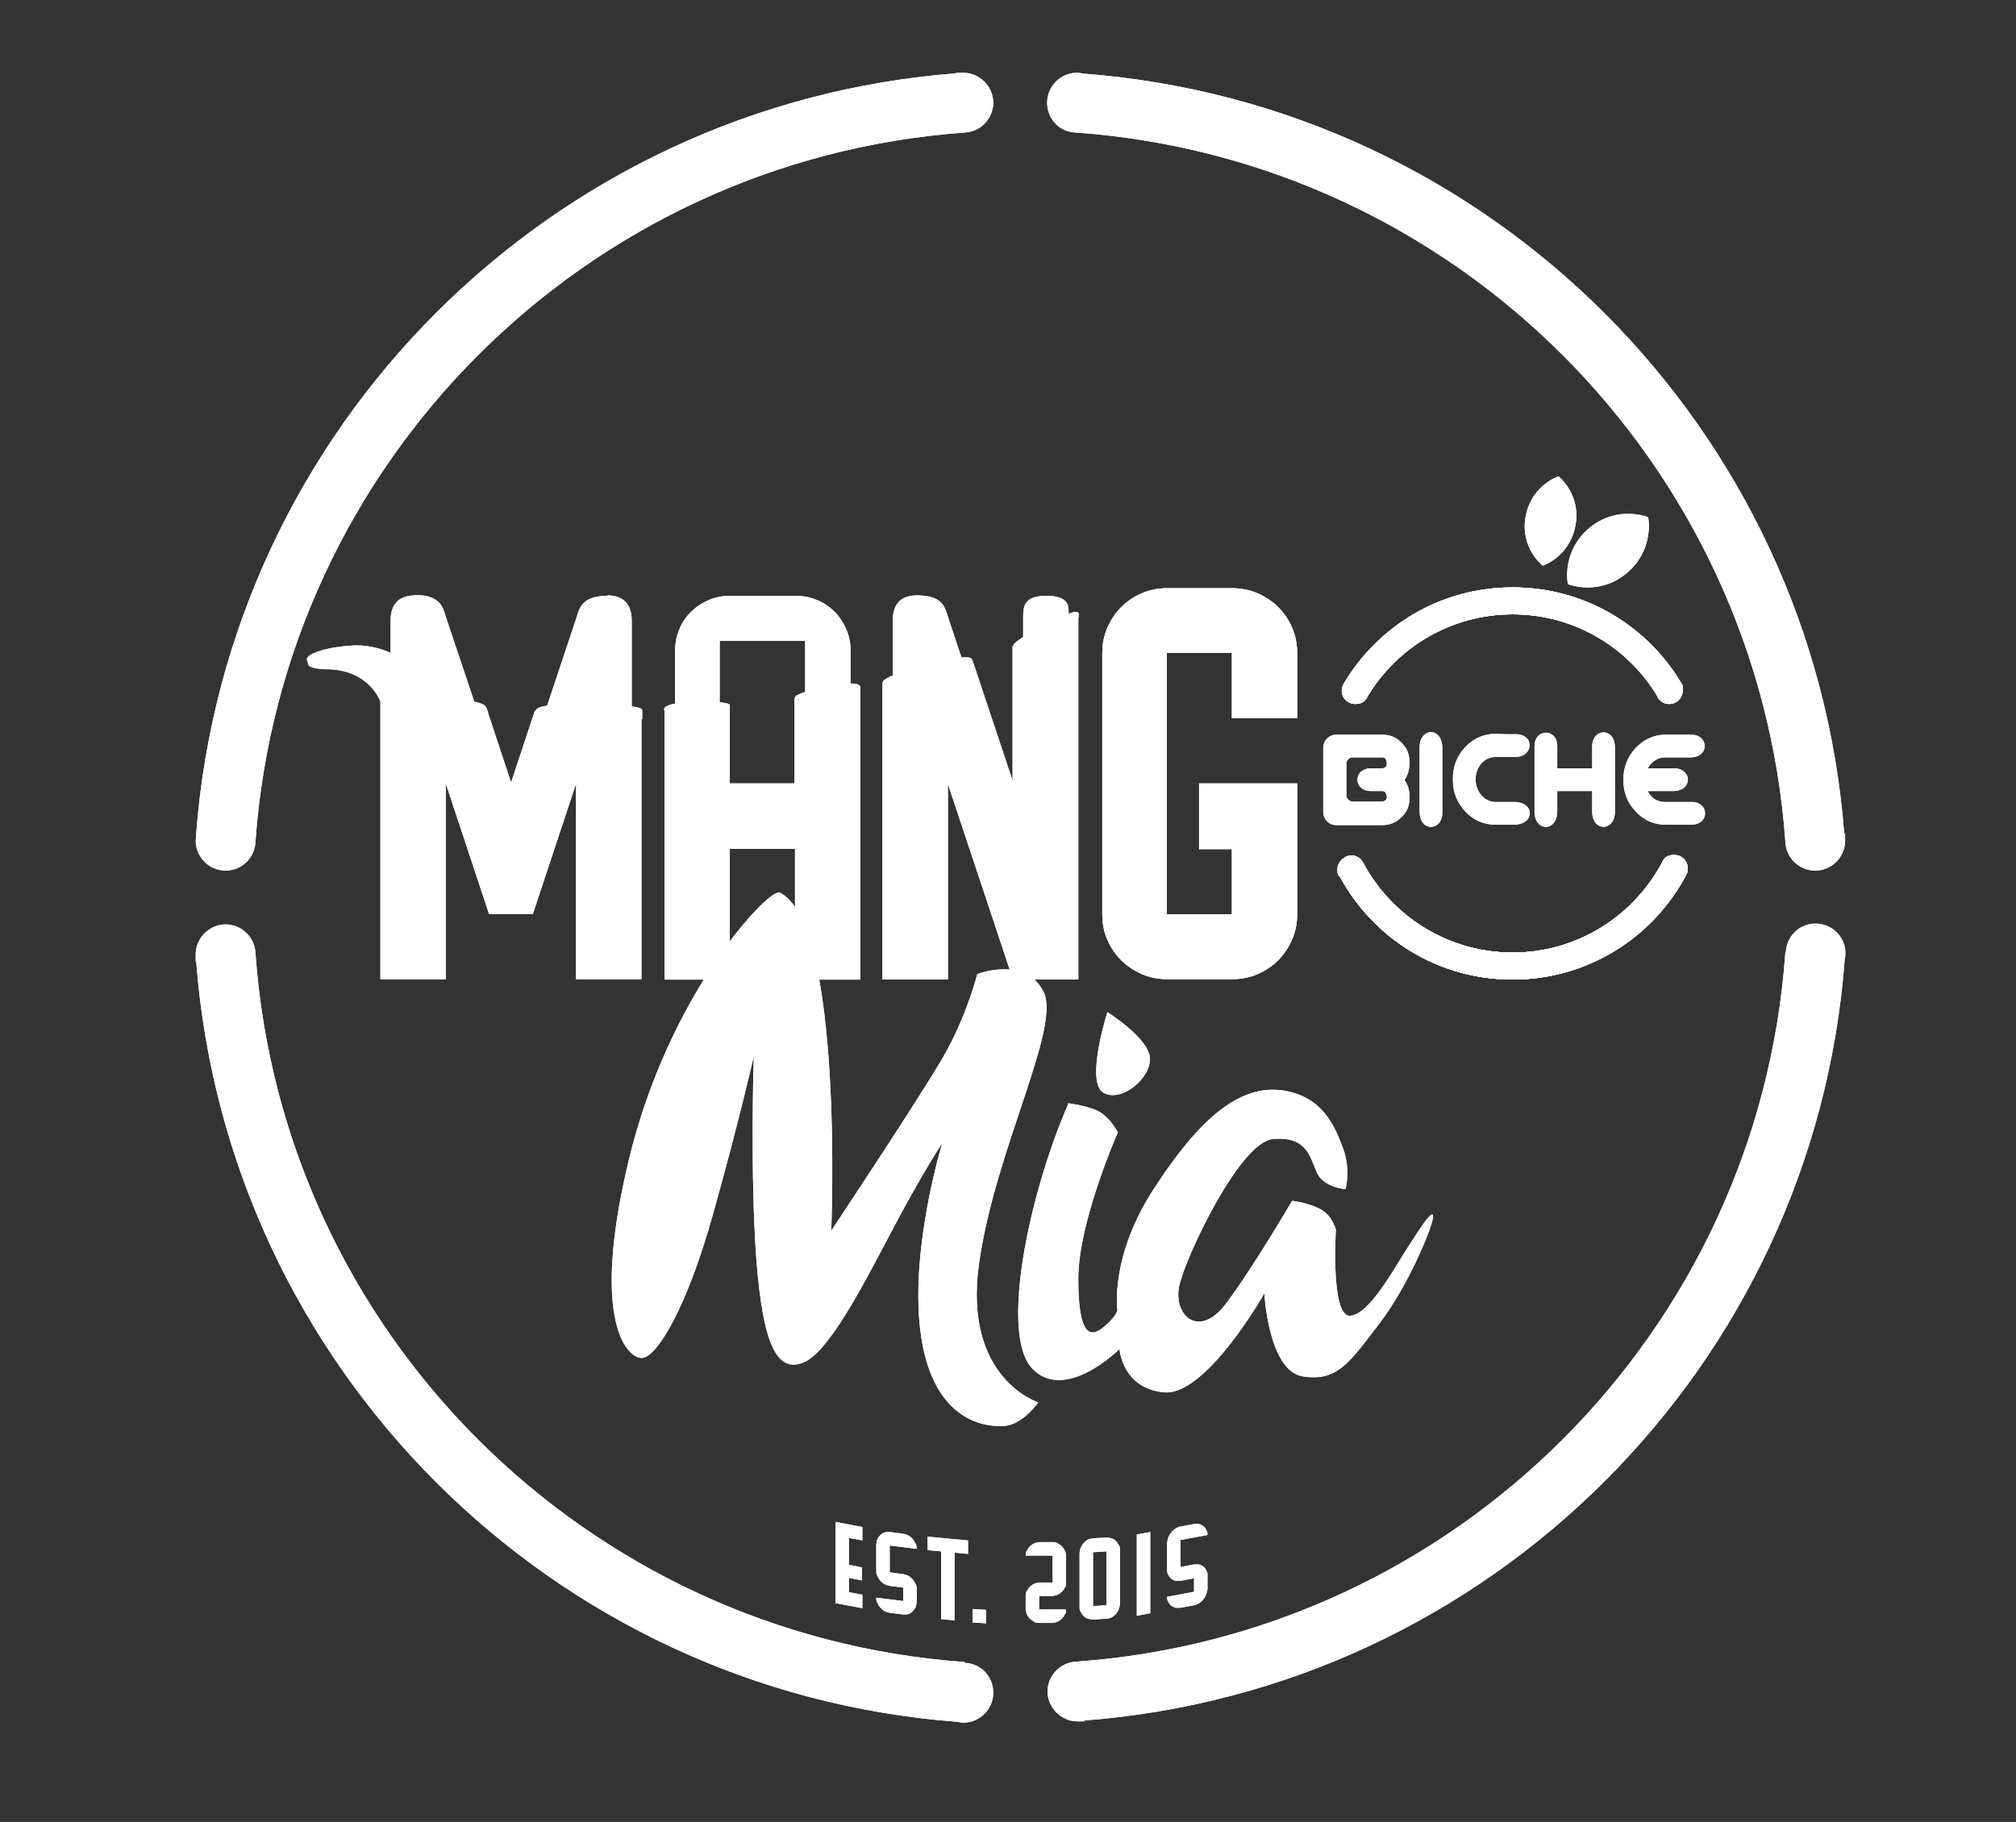<?xml version="1.0" encoding="UTF-8"?>
<svg id="Capa_1" xmlns="http://www.w3.org/2000/svg" xmlns:xlink="http://www.w3.org/1999/xlink" version="1.1" viewBox="0 0 479 433">
  <rect x="0" y="0" width="479" height="433" fill="#333333" stroke="none"/>
  <!-- Generator: Adobe Illustrator 29.1.0, SVG Export Plug-In . SVG Version: 2.1.0 Build 142)  -->
  <defs>
    <style>
      .st0 {
        clip-rule: evenodd;
      }

      .st0, .st1, .st2 {
        fill: #fff;
      }

      .st1 {
        fill-rule: evenodd;
      }

      .st3 {
        clip-path: url(#clippath-17);
      }

      .st4 {
        clip-path: url(#clippath-19);
      }

      .st5 {
        clip-path: url(#clippath-16);
      }

      .st6 {
        clip-path: url(#clippath-18);
      }

      .st7 {
        clip-path: url(#clippath-10);
      }

      .st8 {
        clip-path: url(#clippath-15);
      }

      .st9 {
        clip-path: url(#clippath-13);
      }

      .st10 {
        clip-path: url(#clippath-14);
      }

      .st11 {
        clip-path: url(#clippath-12);
      }

      .st12 {
        clip-path: url(#clippath-20);
      }

      .st13 {
        clip-path: url(#clippath-21);
      }

      .st14 {
        clip-path: url(#clippath-22);
      }

      .st15 {
        clip-path: url(#clippath-23);
      }

      .st16 {
        clip-path: url(#clippath-1);
      }

      .st17 {
        clip-path: url(#clippath-3);
      }

      .st18 {
        clip-path: url(#clippath-4);
      }

      .st19 {
        clip-path: url(#clippath-2);
      }

      .st20 {
        clip-path: url(#clippath-7);
      }

      .st21 {
        clip-path: url(#clippath-6);
      }

      .st22 {
        clip-path: url(#clippath-9);
      }

      .st23 {
        clip-path: url(#clippath-8);
      }

      .st24 {
        clip-path: url(#clippath-5);
      }

      .st25 {
        clip-path: url(#clippath);
      }
    </style>
    <clipPath id="clippath">
      <path class="st0" d="M366.5,134.4c-3.2-2.8-4.9-7.2-4-11.7.8-4.5,3.9-8,7.8-9.5,3.2,2.8,4.9,7.2,4,11.7-.8,4.5-3.9,8-7.8,9.5"/>
    </clipPath>
    <clipPath id="clippath-1">
      <path class="st0" d="M90.6,167s-.3-2.3-3-4.9c-2.1-2.1-5.2-4-9.6-4.1-10.1-.3-3.6-4.2,6.1-4.6,9.7-.3,15.6,6.7,15.6,6.7l1.9,7.7-11-.9Z"/>
    </clipPath>
    <clipPath id="clippath-2">
      <path class="st0" d="M90.4,165.4s-.9-1.7,11.8-.2c12.2,1.4,13,2.1,13.4,3.1l.4,1.1-9.5,2.5-14-2.7-2-3.8ZM127.2,169c.4-.6,0-1.8,12.6-1.6,12.5.2,12.8.9,12.8,1.5v2l-12.3,1.3-12.8-1.6-.3-1.6ZM157.8,168.6s-.6-1.6,7.4-1.8c7.9-.2,8.2.7,8.2.7v2.9l-8,1.9-6.6-.8-1-2.8ZM188.9,165.7s-.3-.9,7-2.4c7.3-1.5,8.5-.7,8.5,0s-1.1,3.4-1.1,3.4c0,0-10.6.6-10.9.6s-2.6.7-2.6.7l-.9-2.4ZM209.7,162.2s-.4-1.4,9.8-4.1c10.2-2.7,11.3-1.9,11.5-1.3.2.6-.6,3.9-.6,3.9l-11.6,3.4s-6.9-.5-7.2-.5c-.3,0-1.9-1.4-1.9-1.4ZM240.8,153.5s-.9-.6,6.3-4.4c7.2-3.8,9.2-4.3,9.2-3.1s-1,3.5-1,3.5c0,0-8.8,6.7-9.1,6.7-.3,0-4.8-.2-4.8-.2l-.6-2.5Z"/>
    </clipPath>
    <clipPath id="clippath-3">
      <path class="st0" d="M212.1,161.5c1.7,0,4.4-.1,8.8-1.3,4-1.1,6.4-2.1,7.9-2.9-1.2-3.5-2.3-7-3.5-10.5-.8-2.5-1.3-5.3-7.4-5.3s-5.8,5-5.8,7.2v12.8M160.2,168.2c1.3.2,3.2.3,5.9,0,2.2-.2,3.8-.5,4.9-.7v-15.2h20.3v12.9c1.2,0,2.9,0,5.5-.5,2.5-.4,4.2-.9,5.3-1.3v-8.7c0-1.8-.3-3.5-1-5.1-.7-1.6-1.6-3-2.8-4.2-1.2-1.2-2.6-2.2-4.2-2.8-1.6-.7-3.3-1-5.1-1h-15.5c-1.8,0-3.5.3-5.1,1-1.6.7-3,1.6-4.2,2.8-1.2,1.2-2.2,2.6-2.8,4.2-.7,1.6-1,3.3-1,5.1v13.5ZM243.1,152.6c1.2-.2,2.9-.8,5.5-2,2.5-1.2,4.2-2.3,5.3-3.2v-2.1c0-1.5-.2-3.7-5.3-3.7s-5.5,2.3-5.5,5v6ZM144.3,141.5c5.1,0,5.8,3.7,5.8,6v21.4c-1.8.4-4.8.8-10.1.8-5.5,0-8.6-.4-10.4-.8l6-18h0l1.4-4.2c.6-1.9,1.1-5.1,7.3-5.1ZM399.8,162.9c-8.1-14-23.1-23.3-40.4-23.3s-32.1,9.3-40.2,23h0c-.2.5-.4,1-.4,1.5,0,1.8,1.4,3.2,3.2,3.2s2.5-.8,3-1.9c7-11.6,19.8-19.4,34.4-19.4s27.4,7.8,34.4,19.5c0,.2.2.4.3.6h0c0,0,0,0,0,0,.6.8,1.5,1.2,2.5,1.2,1.8,0,3.2-1.4,3.2-3.2s0-.8-.2-1.2h0ZM98.6,141.5c-5.1,0-5.8,3.7-5.8,6v18.2c1.7.6,4.7,1.3,9.8,1.9,5.5.6,8.7.6,10.5.4-2.4-7.2-4.8-14.3-7.2-21.5-.6-1.9-1.1-5.1-7.3-5.1Z"/>
    </clipPath>
    <clipPath id="clippath-4">
      <path class="st0" d="M399.8,162.9c-8.1-14-23.1-23.3-40.4-23.3s-32.1,9.3-40.2,23h0c-.2.5-.4,1-.4,1.5,0,1.8,1.4,3.2,3.2,3.2s2.5-.8,3-1.9c7-11.6,19.8-19.4,34.4-19.4s27.4,7.8,34.4,19.5c0,.2.2.4.3.6h0c0,0,0,0,0,0,.6.8,1.5,1.2,2.5,1.2,1.8,0,3.2-1.4,3.2-3.2s0-.8-.2-1.2h0Z"/>
    </clipPath>
    <clipPath id="clippath-5">
      <path class="st0" d="M397.9,162c-8.1-13.6-22.6-22-38.5-22s-30.1,8.2-38.3,21.5l-.3.5c-.1.2-.2.4-.2.6,0,.7.6,1.3,1.3,1.3s1-.4,1.3-.9c6.8-13.2,21.5-20.4,36.1-20.4s29.1,7.3,36.1,20.5c0,.1.1.3.2.4.3.3.6.5,1,.5.7,0,1.3-.6,1.3-1.3s0-.3,0-.5v-.2Z"/>
    </clipPath>
    <clipPath id="clippath-6">
      <path class="st0" d="M227,158.2c-1.3-4.2-3.3-10.2-4-12.2,0-.3-.2-.6-.3-.9-.1-.3-.2-.7-.4-1-.2-.5-.5-.9-1-1.2-.9-.5-2.4-.6-3.5-.6-3.3,0-3.5,2.2-3.5,4.9v3.4c0-2.7.2-4.9,3.5-4.9s2.5,0,3.5.6c.5.3.8.6,1,1.2.2.3.3.7.4,1,0,.3.2.6.3.9.5,1.6,1.8,5.6,3,9.3.3-.1.7-.3,1-.4M199.7,156.4v-3.3c0-1.4-.3-2.8-.8-4.2-.6-1.3-1.3-2.5-2.3-3.5-1-1-2.2-1.8-3.4-2.3-1.3-.6-2.7-.8-4.2-.8h-15.5c-1.5,0-2.8.3-4.2.8-1.3.6-2.5,1.3-3.4,2.3-1,1-1.8,2.2-2.3,3.5-.6,1.3-.8,2.7-.8,4.2v3.4c0-1.4.3-2.8.8-4.2.6-1.3,1.3-2.5,2.3-3.5,1-1,2.2-1.8,3.4-2.3,1.3-.6,2.7-.8,4.2-.8h15.5c1.5,0,2.8.3,4.2.8,1.3.6,2.5,1.3,3.4,2.3,1,1,1.8,2.2,2.3,3.5.6,1.3.8,2.7.8,4.1ZM251.6,146.9v-3.3c0-.1,0-.7-.1-.8-.4-.5-2.3-.5-2.9-.5s-2.5,0-2.9.7c-.2.5-.2,1.5-.2,2v3.2c0-.5,0-1.5.2-1.9.3-.6,2.3-.7,2.9-.7s2.4,0,2.9.5c0,.1.1.5.1.7ZM132.4,169.2l5.5-16,1.4-4.2c.3-.8.5-1.8,1-2.4.9-.9,2.8-1.1,4-1.1,2.6,0,3.5,1.1,3.5,3.6v-3.4c0-2.5-.9-3.6-3.5-3.6s-3.1.1-4,1.1c-.6.6-.8,1.6-1,2.4l-1.4,4.2-6.6,19.2c.3,0,.7,0,1.1.1ZM110,168.1c.5,0,.9,0,1.3,0-.5-1.4-1.6-4-1.5-4-2.1-6.2-4.1-12.3-6.2-18.5-.3-.8-.5-1.8-1-2.4-.9-.9-2.8-1.1-4-1.1-2.6,0-3.5,1.1-3.5,3.6v2.8c.1-2.1,1.1-3.1,3.5-3.1s3.1.1,4,1.1c.6.6.8,1.6,1,2.4,2.1,6.2,4.1,12.3,6.2,18.5,0,0,0,.2.2.6Z"/>
    </clipPath>
    <clipPath id="clippath-7">
      <path class="st2" d="M284.9,201.8h7.8v15.5h-15.5v-62.1h15.5v15.5h15.5v-15.5c0-2.1-.4-4.2-1.2-6-.8-1.9-1.9-3.5-3.3-4.9-1.4-1.4-3.1-2.5-4.9-3.3-1.9-.8-3.9-1.2-6-1.2h-15.5c-2.1,0-4.2.4-6,1.2-1.9.8-3.5,1.9-4.9,3.3-1.4,1.4-2.5,3.1-3.3,4.9-.8,1.9-1.2,3.9-1.2,6v62.1c0,2.1.4,4.2,1.2,6,.8,1.9,1.9,3.5,3.3,4.9,1.4,1.4,3.1,2.5,4.9,3.3,1.9.8,3.9,1.2,6,1.2h15.5c2.1,0,4.2-.4,6-1.2,1.9-.8,3.5-1.9,4.9-3.3,1.4-1.4,2.5-3.1,3.3-4.9.8-1.9,1.2-3.9,1.2-6v-31.1h-23.3v15.5ZM240.8,186.2l-9.8-29.4s-1,2.1-10.1,4.6-11.2.8-11.2.8v70.6h15.5v-46.6l15.5,46.6h15.5v-86.8s-.9,2.4-7.7,5.7c-6.8,3.3-7.9,1.8-7.9,1.8v32.7ZM188.9,186.2h-15.5v-18.7s-.4,1.3-7.2,1.9c-6.8.6-8.3-.8-8.3-.8v64.2h15.5v-31.1h15.5v31.1h15.5v-69.6s-.9,1.5-7.7,2.7c-6.8,1.2-7.9-.2-7.9-.2v20.5ZM359.4,232.8c17.9,0,33.5-10.1,41.3-25h0c.2-.4.3-.9.3-1.4,0-1.8-1.4-3.2-3.2-3.2s-2.5.8-3,2c-6.8,12.6-20.1,21.2-35.4,21.2s-28.7-8.6-35.5-21.3h0c-.5-1.1-1.6-1.8-2.9-1.8s-3.2,1.4-3.2,3.2.2,1.4.6,1.9c7.9,14.6,23.3,24.4,41,24.4ZM121.5,186.2l-5.9-17.8s-.7,1.8-13,.3c-11.9-1.4-12.2-3.2-12.2-3.3v67.3h15.5v-46.6l10.3,31.1h10.4l10.3-31.1v46.6h15.5v-63.9s-.6,2-12.5,1.9c-11.9,0-12.8-1.8-12.8-1.8l-5.7,17.2Z"/>
    </clipPath>
    <clipPath id="clippath-8">
      <path class="st2" d="M284.9,201.8h7.8v15.5h-15.5v-62.1h15.5v15.5h15.5v-15.5c0-2.1-.4-4.2-1.2-6-.8-1.9-1.9-3.5-3.3-4.9-1.4-1.4-3.1-2.5-4.9-3.3-1.9-.8-3.9-1.2-6-1.2h-15.5c-2.1,0-4.2.4-6,1.2-1.9.8-3.5,1.9-4.9,3.3-1.4,1.4-2.5,3.1-3.3,4.9-.8,1.9-1.2,3.9-1.2,6v62.1c0,2.1.4,4.2,1.2,6,.8,1.9,1.9,3.5,3.3,4.9,1.4,1.4,3.1,2.5,4.9,3.3,1.9.8,3.9,1.2,6,1.2h15.5c2.1,0,4.2-.4,6-1.2,1.9-.8,3.5-1.9,4.9-3.3,1.4-1.4,2.5-3.1,3.3-4.9.8-1.9,1.2-3.9,1.2-6v-31.1h-23.3v15.5ZM240.8,186.2l-9.8-29.4s-1,2.1-10.1,4.6-11.2.8-11.2.8v70.6h15.5v-46.6l15.5,46.6h15.5v-86.8s-.9,2.4-7.7,5.7c-6.8,3.3-7.9,1.8-7.9,1.8v32.7ZM188.9,186.2h-15.5v-18.7s-.4,1.3-7.2,1.9c-6.8.6-8.3-.8-8.3-.8v64.2h15.5v-31.1h15.5v31.1h15.5v-69.6s-.9,1.5-7.7,2.7c-6.8,1.2-7.9-.2-7.9-.2v20.5ZM359.4,232.8c17.9,0,33.5-10.1,41.3-25h0c.2-.4.3-.9.3-1.4,0-1.8-1.4-3.2-3.2-3.2s-2.5.8-3,2c-6.8,12.6-20.1,21.2-35.4,21.2s-28.7-8.6-35.5-21.3h0c-.5-1.1-1.6-1.8-2.9-1.8s-3.2,1.4-3.2,3.2.2,1.4.6,1.9c7.9,14.6,23.3,24.4,41,24.4ZM121.5,186.2l-5.9-17.8s-.7,1.8-13,.3c-11.9-1.4-12.2-3.2-12.2-3.3v67.3h15.5v-46.6l10.3,31.1h10.4l10.3-31.1v46.6h15.5v-63.9s-.6,2-12.5,1.9c-11.9,0-12.8-1.8-12.8-1.8l-5.7,17.2Z"/>
    </clipPath>
    <clipPath id="clippath-9">
      <path class="st0" d="M306,188.1h-18.6c0,6.4,18.6,6.4,18.6,0M306,158.4v-3.7c0-1.8-.3-3.5-1-5.1-.7-1.6-1.6-3-2.8-4.2-1.2-1.2-2.6-2.2-4.2-2.8-1.6-.7-3.3-1-5.1-1h-15.5c-1.8,0-3.5.3-5.1,1-1.6.7-3,1.6-4.2,2.8-1.2,1.2-2.2,2.6-2.8,4.2-.7,1.6-1,3.3-1,5.1v3.7c0-1.8.3-3.5,1-5.1.7-1.6,1.6-3,2.8-4.2,1.2-1.2,2.6-2.2,4.2-2.8,1.6-.7,3.3-1,5.1-1h15.5c1.8,0,3.5.3,5.1,1,1.6.7,3,1.6,4.2,2.8,1.2,1.2,2.2,2.6,2.8,4.2.7,1.6,1,3.3,1,5.1ZM295.2,219.1h-20.3c0,6.4,20.3,6.4,20.3,0ZM254.2,141.5h-10.8c0,6,10.8,6,10.8,0ZM223.8,141.5h-11.5c0,3.4,6,3.7,11.5,3.7,6.5,19.6,13.1,39.2,19.6,58.8v-3.7c-6.5-19.6-13.1-39.2-19.6-58.8ZM191.5,188.1h-20.3c0,6.4,20.3,6.4,20.3,0ZM202.3,158.4v-3.7c0-1.8-.3-3.5-1-5.1-.7-1.6-1.6-3-2.8-4.2-1.2-1.2-2.6-2.2-4.2-2.8-1.6-.7-3.3-1-5.1-1h-15.5c-1.8,0-3.5.3-5.1,1-1.6.7-3,1.6-4.2,2.8-1.2,1.2-2.2,2.6-2.8,4.2-.7,1.6-1,3.3-1,5.1v3.7c0-1.8.3-3.5,1-5.1.7-1.6,1.6-3,2.8-4.2,1.2-1.2,2.6-2.2,4.2-2.8,1.6-.7,3.3-1,5.1-1h15.5c1.8,0,3.5.3,5.1,1,1.6.7,3,1.6,4.2,2.8,1.2,1.2,2.2,2.6,2.8,4.2.7,1.6,1,3.3,1,5.1ZM104.5,141.4h-11.5c0,3.2,6,3.7,11.5,3.7,5.7,17.2,11.5,34.5,17.2,51.7,5.7-17.2,11.5-34.5,17.2-51.7,6.8,0,11.5-1,11.5-3.7h-11.5c-5.7,17.2-11.5,34.5-17.2,51.7-5.7-17.2-11.5-34.5-17.2-51.7Z"/>
    </clipPath>
    <clipPath id="clippath-10">
      <path class="st2" d="M359.4,232.8c17.9,0,33.5-10.1,41.3-25h0c.2-.4.3-.9.3-1.4,0-1.8-1.4-3.2-3.2-3.2s-2.5.8-3,2c-6.8,12.6-20.1,21.2-35.4,21.2s-28.7-8.6-35.5-21.3h0c-.5-1.1-1.6-1.8-2.9-1.8s-3.2,1.4-3.2,3.2.2,1.4.6,1.9c7.9,14.6,23.3,24.4,41,24.4"/>
    </clipPath>
    <clipPath id="clippath-12">
      <path class="st0" d="M398.3,206.3l.2-.4c0-.2.1-.4.1-.6,0-.7-.6-1.3-1.3-1.3s-1,.4-1.3.9c-6.7,14.1-21.2,22.4-36.6,22.4s-28.1-8-35.7-20.7l-1-1.7c-.2-.5-.7-.8-1.2-.8-.7,0-1.3.6-1.3,1.3s.2.6.3.9c8.8,13.7,22.2,23.6,38.9,23.6s31.1-9.2,38.9-23.7"/>
    </clipPath>
    <clipPath id="clippath-13">
      <path class="st2" d="M395.6,174.6h6.2c4.2,0,4.5,5.4-.2,5.4h-5.9c-1.8,0-3.2.9-4.2,2.6h6.2c4.4,0,4.6,5.4-.2,5.4h-6c.9,1.8,2.3,2.6,4.2,2.6h6.3c4.1,0,4.3,5.4-.2,5.4h-6c-2.9,0-5.3-1.1-7.2-3.2-2-2.1-2.9-4.6-2.9-7.5s1-5.4,2.9-7.5c2-2.1,4.4-3.2,7.2-3.2M378.3,182.6h-8.3v-5.3c0-4.2-5.4-4.3-5.4.1v15.5c0,4.8,5.4,4.9,5.4-.1v-4.8h8.3v4.9c0,4.8,5.4,4.8,5.4,0v-15.3c0-4.8-5.4-4.6-5.4-.2v5.2ZM345.2,185.3c0,3,1,5.5,3,7.6,2,2.1,4.4,3.1,7.2,3.1h4.2c5.2,0,5.1-5.4.2-5.4h-4.4c-1.3,0-2.5-.5-3.4-1.6-.9-1-1.4-2.3-1.4-3.8s.5-2.7,1.4-3.8c.9-1,2.1-1.5,3.4-1.5h4.6c4.5,0,4.7-5.6-.1-5.4-1.5,0-3,0-4.5-.1-2.8,0-5.2,1-7.2,3.1-2,2.1-3,4.6-3,7.6ZM342.7,177.9v15.2c0,4.5-5.4,4.7-5.4-.2v-15.3c0-4.7,5.4-5,5.4.3ZM329.5,189.6c0-1.1-.4-1.6-1.1-1.6h-2.7c-4.2,0-4.3-5.4.1-5.4h2.6c.3,0,.5-.1.8-.3.2-.2.3-.5.3-.7,0-1.1-.4-1.6-1.1-1.6h-7s0,0,0,0c-.8,0-1.5.7-1.5,1.5h0v7.5h0s0,0,0,0c0,.8.7,1.5,1.5,1.5h7c.3,0,.5-.1.8-.3.2-.2.3-.5.3-.7ZM328.4,174.6c1.8,0,3.3.6,4.6,1.9,1.3,1.3,1.9,2.8,1.9,4.6s-.4,3.1-1.2,4.3c.8,1.1,1.2,2.4,1.2,3.8v.5c0,1.8-.6,3.3-1.9,4.5-1.3,1.3-2.8,1.9-4.6,1.9h-10.9c-1.7,0-3-1.3-3.1-3h0v-15.4h0c0-1.7,1.4-3.1,3.1-3.1h0s0,0,0,0h10.8Z"/>
    </clipPath>
    <clipPath id="clippath-14">
      <path class="st0" d="M255.7,31.5c90.1,6.5,162,78.4,168.5,168.5h0c.1,3.8,3.2,6.9,7.1,6.9s7.1-3.2,7.1-7.1,0-1-.2-1.5c-7.3-96.5-84.3-173.5-180.8-180.8-.5-.1-1-.2-1.5-.2-3.9,0-7.1,3.2-7.1,7.1s3,7,6.8,7.1h0ZM229.2,395c-90.1-6.5-162.1-78.4-168.5-168.5h0c-.2-3.8-3.3-6.8-7.1-6.8s-7.1,3.2-7.1,7.1,0,1,.1,1.5c7.3,96.5,84.3,173.6,180.8,180.9.5.1,1,.2,1.5.2,3.9,0,7.1-3.2,7.1-7.1s-3-7-6.8-7.1h0Z"/>
    </clipPath>
    <clipPath id="clippath-15">
      <path class="st0" d="M227.5,17.4C130.9,24.7,53.9,101.8,46.6,198.3c0,.5-.1,1-.1,1.5,0,3.9,3.2,7.1,7.1,7.1s7-3.1,7.1-6.9h0c6.5-90.1,78.4-162,168.5-168.5h0c3.8-.2,6.8-3.3,6.8-7.1s-3.2-7.1-7.1-7.1-1,0-1.5.2M424.2,226.4c-6.4,90.1-78.4,162.1-168.5,168.5h0c-3.8.2-6.8,3.3-6.8,7.1s3.2,7.1,7.1,7.1,1,0,1.5-.2c96.5-7.3,173.5-84.3,180.8-180.8.1-.5.2-1,.2-1.5,0-3.9-3.2-7.1-7.1-7.1s-6.9,3-7.1,6.8h0Z"/>
    </clipPath>
    <clipPath id="clippath-16">
      <path class="st0" d="M229.3,19.2C132.8,26.5,55.7,103.6,48.5,200.1c0,.5-.1,1-.1,1.5h0s0,0,0,0c0,.9.8,1.7,1.7,1.7s1.7-.8,1.7-1.7C59.5,106,135.2,30.6,230.5,23.1h0c1-.2,1.8-1,1.8-2s-.9-1.9-1.9-1.9-.1,0-.2,0h0c-.3,0-.6,0-.9,0"/>
    </clipPath>
    <clipPath id="clippath-17">
      <path class="st0" d="M255.6,400.9c96.5-7.3,166.7-78.2,174-174.7,0-.5.1-1,.1-1.5h0s0,0,0,0c0-.9-.8-1.7-1.7-1.7s-1.7.8-1.7,1.7c-7.7,95.6-76.5,164.8-171.8,172.3h0c-1,.2-1.8,1-1.8,2s1.4,1.9,1.9,1.9.1,0,.2,0h0c.3,0,.6,0,.9,0"/>
    </clipPath>
    <clipPath id="clippath-18">
      <path class="st0" d="M256.4,18.7c96.5,7.3,173.2,83.6,180.5,180.2,0,.5.1,1,.1,1.5h0s0,0,0,0c0,.9-.8,1.7-1.7,1.7s-1.7-.8-1.7-1.7c-7.7-95.6-83-170.2-178.3-177.7h0c-1-.2-1.8-1-1.8-2s.9-1.9,1.9-1.9.1,0,.2,0h0c.3,0,.6,0,.9,0"/>
    </clipPath>
    <clipPath id="clippath-19">
      <path class="st0" d="M228.2,400.9c-96.5-7.3-166.7-78.2-174-174.7,0-.5-.1-1-.1-1.5h0s0,0,0,0c0-.9.8-1.7,1.7-1.7s1.7.8,1.7,1.7c7.7,95.6,76.5,164.8,171.8,172.3h0c1,.2,1.8,1,1.8,2s-1.4,1.9-1.9,1.9-.1,0-.2,0h0c-.3,0-.6,0-.9,0"/>
    </clipPath>
    <clipPath id="clippath-20">
      <path class="st0" d="M263.1,240.6s-5.3,16.6-.9,19.1c4.4,2.5,11.6-3.8,11-8.5-.6-4.7-10-10.6-10-10.6M253.7,262.2s5.3.6,7.8,2.2c2.5,1.6,4.1,4.7,4.1,4.7,0,0-9.4,21.3-9.4,34.8s2.8,14.1,5.9,11.6c3.1-2.5,3.4-4.1,3.4-4.1,0,0-1.9-12.8,8.8-29.1,10.6-16.3,20-24.4,30.1-23.2,10,1.3,12.8,8.8,14.7,13.8,1.9,5,.6,9.7.6,9.7,0,0-5.3-.3-6.9-4.1-1.6-3.8-2.5-8.5-10.3-7.8-7.8.6-20.4,27.2-22.2,34.4-1.9,7.2,4.4,13.5,11,4.7,6.6-8.8,15.7-24.4,15.7-24.4,0,0,3.4.3,6.6,1.9,3.1,1.6,3.8,5,3.8,5,0,0-1.3,20.7,3.4,20.4,4.7-.3,10.6-11.6,14.1-16.9,3.4-5.3,5.6-8.5,5.6-6.6s-5.6,16-12.8,25.4c-7.2,9.4-10,13.8-18.2,12.5-8.1-1.3-9.1-19.7-9.1-19.7,0,0-13.8,24.4-23.8,23.5-10-.9-10.6-10.3-10.6-10.3,0,0-12.8,12.8-20.7,4.7-7.8-8.1-.9-41.3,8.5-62.9ZM185.1,212.1c-3.1-.3-26.3,24.4-35.7,63.6-9.4,39.1,0,47.6,3.4,47,3.4-.6,10.3-11.6,16.6-34.1,6.3-22.5,9.7-37.6,9.7-37.6,0,0-.9,27.6.6,48.2,1.6,20.7,5,26.9,11,24.7,6-2.2,14.1-17.9,21-31,6.9-13.2,12.2-21.3,12.2-21.3,0,0-8.1,26.3-5,46.3,3.1,20,15.3,21.3,19.7,21,4.4-.3,8.1-5.6,8.1-5.6,0,0-17.9-5.6-14.1-32.9,3.8-27.2,19.7-56.4,15.3-64.8-4.4-8.5-15.7-4.1-15.7-4.1,0,0-2.5,10-8.1,19.7-5.6,9.7-26.6,41.3-26.6,41.3,0,0,3.1-73.6-12.5-80.5Z"/>
    </clipPath>
    <clipPath id="clippath-21">
      <path class="st0" d="M264.6,242.8c-.5,1.8-.8,3.6-1.1,5.4-.3,1.6-.5,3.3-.4,4.9,0,.3,0,.8.2,1.3,0-.6.1-1.1.2-1.7.3-1.8.7-3.6,1.1-5.4,1.8,1.4,3.8,3.2,5,4.8.6-.9,1-1.9.9-2.6-.2-1.8-3.3-4.6-5.9-6.6M320.1,317.7c1.7-2,3.3-4.1,4.9-6.2-1.3.9-2.6,1.6-4,1.7-5.6.4-6.1-8.8-6.3-12.6,0-.9,0-1.7-.1-2.6,0,2.4,0,4.8.1,7.2.2,3.6.7,12,5.5,12.6ZM268.3,313.6v.3s0,0,0,0v-.2ZM261.4,270.1c.4-1,.8-2,1.2-3-.7-1-1.6-2.1-2.5-2.6-1.1-.7-3.1-1.2-4.8-1.5-2.3,5.6-4.3,11.4-5.9,17.2-2.3,8.3-4.3,17.3-4.8,25.9,0,1.4-.2,3.5,0,5.7,0-.4,0-.8,0-1.2.5-8.6,2.5-17.6,4.8-25.9,1.6-5.8,3.6-11.6,5.9-17.2,1.7.3,3.7.8,4.8,1.5.4.3.9.7,1.3,1.1ZM268.1,310c-.6,2-2.8,4.2-4.3,5.4-1.4,1.1-3.1,2-4.9,1.7-2.5-.4-3.7-2.7-4.3-4.9-.6-2.3-.9-5-.9-7.5,0,.6,0,1.1,0,1.7,0,3.3.1,7.2,1,10.4.5,1.8,1.4,3.7,3.1,4.5,2.3-1.3,4.7-3,6.4-4.7l4.1-4.1c0-.7,0-1.5,0-2.3ZM316.9,276.9c.2.1.4.2.6.3,0-1.9-.3-4-.9-5.5-1-2.7-2-5.3-3.9-7.5-2.3-2.7-5.2-4.1-8.7-4.5-.8,0-1.5-.1-2.3,0-10.5.5-20.1,14.3-25.2,22.1-3.8,5.9-6.8,12.5-7.9,19.4-.4,2.3-.7,5.6-.4,7.9.1-1.2.3-2.4.4-3.3,1.2-6.9,4.1-13.5,7.9-19.4,5.1-7.8,14.7-21.6,25.2-22.1.8,0,1.5,0,2.3,0,3.5.4,6.4,1.8,8.7,4.5,1.8,2.2,2.9,4.9,3.9,7.5,0,.2.2.5.2.7ZM308.3,286.2c-.7,1.2-1.4,2.3-2.1,3.5-2.2,3.7-4.5,7.3-6.8,10.9-1.9,3-3.9,5.9-6,8.7-1.4,1.9-3.3,3.7-5.5,4.7-1.9.8-4,.9-5.9,0-2.6-1.2-4-3.6-4.5-6.2-.7,4.1.5,8.9,4.5,10.8,1.8.8,3.8.8,5.6,0,.3-.4.6-.7.8-1,2.5-2.9,4.7-6,6.8-9.2,1-1.5,1.9-3,2.8-4.5l4.5-8,.2,4c1.2-1.9,2.3-3.8,3.5-5.7.7-1.2,1.4-2.3,2.1-3.5,1.4.3,2.9.8,4,1.4.9.5,1.7,1.4,2.1,2.5,0-1.4,0-2.8.1-4.1-.3-1.2-1.2-2.3-2.3-2.9-1.1-.6-2.6-1.1-4-1.4ZM226,272c-.8,2.8-1.5,5.8-2.1,8.7-1.6,7.4-2.7,15.2-2.9,22.8,0,1.5,0,3,0,4.6h0c.2-7.6,1.4-15.4,2.9-22.8.7-3.4,1.6-7,2.6-10.4l.7-2.2-1.2-.6ZM181.8,251c0,3-.1,6-.2,8.9,0,3.4,0,6.9,0,10.3,0-1.9,0-3.8,0-5.8,0-3.7.1-7.4.2-11v-2.4c0,0,0,0,0,0ZM195.2,277.8v-.2c0-9.3-.2-18.7-.9-28-.6-8.2-1.5-16.9-3.6-24.9-.8-3.1-2.8-9.6-5.8-11.9-1.4,1-3.8,3.5-4.6,4.4-3.5,3.9-6.7,8.3-9.5,12.6-8.7,13.4-15.1,28.7-18.8,44.2-1.7,7.3-3.2,14.8-3.8,22.3-.2,2.6-.3,5.2-.2,7.9,0-1.1.1-2.3.2-3.4.6-7.5,2-15,3.8-22.3,3.7-15.5,10.2-30.8,18.8-44.2,2.8-4.4,6-8.8,9.5-12.6.8-.9,3.1-3.4,4.6-4.4,3.1,2.3,5,8.7,5.8,11.9,2.1,7.9,3,16.7,3.6,24.9.6,7.9.8,15.8.9,23.7ZM246,239.9c.3-2.2.3-4.1-.3-5.2-1.4-2.8-3.9-3.8-7-3.8-1.3,0-2.8.2-4.2.6,0,.1,0,.3-.1.4-.5,1.6-1,3.1-1.5,4.6-1.7,4.8-3.8,9.5-6.4,13.9-1.7,2.8-3.4,5.7-5.2,8.4-2.4,3.7-4.8,7.5-7.2,11.2-3.3,5-6.5,10-9.8,15-1.5,2.3-3,4.5-4.5,6.8l-5.1,7.8-.2,4.8,5.3-8.1c1.5-2.3,3-4.5,4.5-6.8,3.3-5,6.6-10,9.8-15,2.4-3.7,4.8-7.4,7.2-11.2,1.8-2.8,3.5-5.6,5.2-8.4,2.6-4.4,4.7-9.1,6.4-13.9.5-1.5,1.1-3.1,1.5-4.6,0-.1,0-.3.1-.4,1.4-.4,2.9-.6,4.2-.6,3,0,5.5,1,7,3.8.1.2.2.4.3.7ZM242.5,332c-2.4-1.5-4.6-3.5-6.2-5.4-4.5-5.4-6.4-12.1-6.7-18.9-.4,8.4,1.2,16.9,6.7,23.5.8.9,1.7,1.9,2.8,2.9,1.1-.3,2.3-1.1,3.4-2Z"/>
    </clipPath>
    <clipPath id="clippath-22">
      <path class="st2" d="M280.5,366l3.2-.6,3.2-.6c0-.4,0-.8-.3-1.2-.2-.4-.4-.7-.7-.9-.3-.2-.6-.4-1-.5-.4,0-.8,0-1.2,0l-3.2.6c-.4,0-.9.3-1.2.5-.4.2-.7.5-1,.9-.3.3-.5.7-.7,1.2-.2.4-.2.9-.3,1.3v6.4c0,.4,0,.8.3,1.2.2.4.4.7.7.9.3.2.6.4,1,.5.4,0,.8,0,1.2,0l3.2-.6v3.2l-3.2.6-3.2.6c0,.4,0,.8.3,1.2.2.4.4.7.7.9.3.2.6.4,1,.5.4,0,.8,0,1.2,0l3.2-.6c.4,0,.9-.3,1.2-.5.4-.2.7-.5,1-.9.3-.3.5-.7.7-1.2.2-.4.2-.9.3-1.3v-3.2c0-.4,0-.8-.3-1.2-.2-.4-.4-.7-.7-.9-.3-.2-.6-.4-1-.5-.4,0-.8,0-1.2,0l-3.2.6v-6.4ZM198.5,361.7v19.3l3.2.6,3.2.6v-3.2l-3.2-.6v-3.4l3.1.6v-3.1l-3.1-.6v-6.4l3.2.6v-3.2l-3.2-.6-3.2-.6ZM211.4,367.3l3.2.4,3.2.4c0-.4,0-.9-.3-1.3-.2-.4-.4-.8-.7-1.1-.3-.3-.6-.6-1-.8-.4-.2-.8-.3-1.2-.4l-3.2-.4c-.4,0-.9,0-1.2.1-.4.1-.7.3-1,.6-.3.3-.5.6-.7.9-.2.4-.2.8-.3,1.2v6.4c0,.4,0,.9.3,1.3.2.4.4.8.7,1.1.3.3.6.6,1,.8.4.2.8.3,1.2.4l3.2.4v3.2l-3.2-.4-3.2-.4c0,.4,0,.9.3,1.3.2.4.4.8.7,1.1.3.3.6.6,1,.8.4.2.8.3,1.2.4l3.2.4c.4,0,.9,0,1.2-.1.4-.1.7-.3,1-.6.3-.3.5-.6.7-.9.2-.4.2-.8.3-1.2v-3.2c0-.4,0-.9-.3-1.3-.2-.4-.4-.8-.7-1.1-.3-.3-.6-.6-1-.8-.4-.2-.8-.3-1.2-.4l-3.2-.4v-6.4ZM223.6,365.5l-3.2-.3v3.2l3.2.3v16.1l3.2.3v-16.1l3.2.3v-3.2l-3.2-.3-3.2-.3ZM231.1,385.6l3.2.2v-3.2l-3.2-.2v3.2ZM250.1,369.7h-6.4c0-.4,0-.9.3-1.2.2-.4.4-.7.7-1,.3-.3.6-.5,1-.7.4-.2.8-.2,1.2-.3h3.2c.4,0,.9,0,1.2.3.4.2.7.4,1,.7.3.3.5.6.7,1,.2.4.2.8.3,1.2v6.4c0,.4,0,.9-.3,1.2-.2.4-.4.7-.7,1-.3.3-.6.5-1,.7-.4.2-.8.2-1.2.3h-3.2v3.2h6.4c0,.4,0,.9-.3,1.2-.2.4-.4.7-.7,1-.3.3-.6.5-1,.7-.4.2-.8.2-1.2.3h-3.2c-.4,0-.9,0-1.2-.3-.4-.2-.7-.4-1-.7-.3-.3-.5-.6-.7-1-.2-.4-.2-.8-.3-1.2v-3.2c0-.4,0-.9.3-1.2.2-.4.4-.7.7-1,.3-.3.6-.5,1-.7.4-.2.8-.2,1.2-.3h3.2v-6.4ZM262.9,381.5l-3.2.2v-12.8l3.2-.2v12.8ZM262.9,365.4l-3.2.2c-.4,0-.9.2-1.2.3-.4.2-.7.5-1,.8-.3.3-.5.7-.7,1.1-.2.4-.2.8-.3,1.3v12.8c0,.4,0,.9.3,1.2.2.4.4.7.7,1,.3.3.6.5,1,.6.4.1.8.2,1.2.2l3.2-.2c.4,0,.9-.2,1.2-.3.4-.2.7-.5,1-.8.3-.3.5-.7.7-1.1.2-.4.2-.8.3-1.3v-12.8c0-.4,0-.9-.3-1.2-.2-.4-.4-.7-.7-1-.3-.3-.6-.5-1-.6-.4-.1-.8-.2-1.2-.2ZM270.1,384l3.2-.6v-19.3l-3.2.6v19.3Z"/>
    </clipPath>
    <clipPath id="clippath-23">
      <path class="st0" d="M372.5,138.8c-.7-4.8,1-9.9,5.1-13.3,4-3.4,9.3-4.2,14-2.6.7,4.8-1,9.9-5.1,13.3-4,3.4-9.3,4.2-14,2.6"/>
    </clipPath>
  </defs>
  <g>
    <path class="st1" d="M366.5,134.4c-3.2-2.8-4.9-7.2-4-11.7.8-4.5,3.9-8,7.8-9.5,3.2,2.8,4.9,7.2,4,11.7-.8,4.5-3.9,8-7.8,9.5"/>
    <g class="st25">
      <rect class="st2" x="356" y="113.2" width="24.9" height="21.1" transform="translate(103.4 408) rotate(-65.6)"/>
    </g>
  </g>
  <path class="st1" d="M366.5,134.4s0,0-.1-.1c-.9-2.4-1.1-6.5-.3-10.9.8-4.4,2.4-8.2,4.1-10.1,0,0,0,0,.1,0,3.2,2.8,4.9,7.2,4,11.7-.8,4.5-3.9,8-7.8,9.5"/>
  <path class="st1" d="M90.5,167.1s-2.4-7.7-12.4-8c-3.3,0-4.8-.6-4.9-1.2,0-.2-.2-.7-.3-1.2,1.3-1.2,6.5-2,11.8-2.2,9.7-.3,15,6.7,15,6.7l1.9,7.7-11.1-1.9Z"/>
  <g>
    <path class="st1" d="M90.6,167s-.3-2.3-3-4.9c-2.1-2.1-5.2-4-9.6-4.1-10.1-.3-3.6-4.2,6.1-4.6,9.7-.3,15.6,6.7,15.6,6.7l1.9,7.7-11-.9Z"/>
    <g class="st16">
      <rect class="st2" x="76.3" y="143.3" width="17" height="34.5" transform="translate(-81.1 234.3) rotate(-86.1)"/>
    </g>
  </g>
  <g>
    <path class="st1" d="M90.4,165.4s-.9-1.7,11.8-.2c12.2,1.4,13,2.1,13.4,3.1l.4,1.1-9.5,2.5-14-2.7-2-3.8ZM127.2,169c.4-.6,0-1.8,12.6-1.6,12.5.2,12.8.9,12.8,1.5v2l-12.3,1.3-12.8-1.6-.3-1.6ZM157.8,168.6s-.6-1.6,7.4-1.8c7.9-.2,8.2.7,8.2.7v2.9l-8,1.9-6.6-.8-1-2.8ZM188.9,165.7s-.3-.9,7-2.4c7.3-1.5,8.5-.7,8.5,0s-1.1,3.4-1.1,3.4c0,0-10.6.6-10.9.6s-2.6.7-2.6.7l-.9-2.4ZM209.7,162.2s-.4-1.4,9.8-4.1c10.2-2.7,11.3-1.9,11.5-1.3.2.6-.6,3.9-.6,3.9l-11.6,3.4s-6.9-.5-7.2-.5c-.3,0-1.9-1.4-1.9-1.4ZM240.8,153.5s-.9-.6,6.3-4.4c7.2-3.8,9.2-4.3,9.2-3.1s-1,3.5-1,3.5c0,0-8.8,6.7-9.1,6.7-.3,0-4.8-.2-4.8-.2l-.6-2.5Z"/>
    <g class="st19">
      <rect class="st2" x="153.6" y="74.5" width="38.6" height="168.2" transform="translate(3.1 320.4) rotate(-86.1)"/>
    </g>
  </g>
  <g>
    <path class="st1" d="M212.1,161.5c1.7,0,4.4-.1,8.8-1.3,4-1.1,6.4-2.1,7.9-2.9-1.2-3.5-2.3-7-3.5-10.5-.8-2.5-1.3-5.3-7.4-5.3s-5.8,5-5.8,7.2v12.8M160.2,168.2c1.3.2,3.2.3,5.9,0,2.2-.2,3.8-.5,4.9-.7v-15.2h20.3v12.9c1.2,0,2.9,0,5.5-.5,2.5-.4,4.2-.9,5.3-1.3v-8.7c0-1.8-.3-3.5-1-5.1-.7-1.6-1.6-3-2.8-4.2-1.2-1.2-2.6-2.2-4.2-2.8-1.6-.7-3.3-1-5.1-1h-15.5c-1.8,0-3.5.3-5.1,1-1.6.7-3,1.6-4.2,2.8-1.2,1.2-2.2,2.6-2.8,4.2-.7,1.6-1,3.3-1,5.1v13.5ZM243.1,152.6c1.2-.2,2.9-.8,5.5-2,2.5-1.2,4.2-2.3,5.3-3.2v-2.1c0-1.5-.2-3.7-5.3-3.7s-5.5,2.3-5.5,5v6ZM144.3,141.5c5.1,0,5.8,3.7,5.8,6v21.4c-1.8.4-4.8.8-10.1.8-5.5,0-8.6-.4-10.4-.8l6-18h0l1.4-4.2c.6-1.9,1.1-5.1,7.3-5.1ZM399.8,162.9c-8.1-14-23.1-23.3-40.4-23.3s-32.1,9.3-40.2,23h0c-.2.5-.4,1-.4,1.5,0,1.8,1.4,3.2,3.2,3.2s2.5-.8,3-1.9c7-11.6,19.8-19.4,34.4-19.4s27.4,7.8,34.4,19.5c0,.2.2.4.3.6h0c0,0,0,0,0,0,.6.8,1.5,1.2,2.5,1.2,1.8,0,3.2-1.4,3.2-3.2s0-.8-.2-1.2h0ZM98.6,141.5c-5.1,0-5.8,3.7-5.8,6v18.2c1.7.6,4.7,1.3,9.8,1.9,5.5.6,8.7.6,10.5.4-2.4-7.2-4.8-14.3-7.2-21.5-.6-1.9-1.1-5.1-7.3-5.1Z"/>
    <g class="st17">
      <rect class="st2" x="92.8" y="139.6" width="307.2" height="30"/>
    </g>
  </g>
  <g>
    <path class="st1" d="M399.8,162.9c-8.1-14-23.1-23.3-40.4-23.3s-32.1,9.3-40.2,23h0c-.2.5-.4,1-.4,1.5,0,1.8,1.4,3.2,3.2,3.2s2.5-.8,3-1.9c7-11.6,19.8-19.4,34.4-19.4s27.4,7.8,34.4,19.5c0,.2.2.4.3.6h0c0,0,0,0,0,0,.6.8,1.5,1.2,2.5,1.2,1.8,0,3.2-1.4,3.2-3.2s0-.8-.2-1.2h0Z"/>
    <g class="st18">
      <rect class="st2" x="318.8" y="139.6" width="81.2" height="27.8"/>
    </g>
  </g>
  <g>
    <path class="st1" d="M397.9,162c-8.1-13.6-22.6-22-38.5-22s-30.1,8.2-38.3,21.5l-.3.5c-.1.2-.2.4-.2.6,0,.7.6,1.3,1.3,1.3s1-.4,1.3-.9c6.8-13.2,21.5-20.4,36.1-20.4s29.1,7.3,36.1,20.5c0,.1.1.3.2.4.3.3.6.5,1,.5.7,0,1.3-.6,1.3-1.3s0-.3,0-.5v-.2Z"/>
    <g class="st24">
      <rect class="st2" x="320.2" y="138.4" width="78.3" height="27.2" transform="translate(-6 15.1) rotate(-2.4)"/>
    </g>
  </g>
  <g>
    <path class="st1" d="M227,158.2c-1.3-4.2-3.3-10.2-4-12.2,0-.3-.2-.6-.3-.9-.1-.3-.2-.7-.4-1-.2-.5-.5-.9-1-1.2-.9-.5-2.4-.6-3.5-.6-3.3,0-3.5,2.2-3.5,4.9v3.4c0-2.7.2-4.9,3.5-4.9s2.5,0,3.5.6c.5.3.8.6,1,1.2.2.3.3.7.4,1,0,.3.2.6.3.9.5,1.6,1.8,5.6,3,9.3.3-.1.7-.3,1-.4M199.7,156.4v-3.3c0-1.4-.3-2.8-.8-4.2-.6-1.3-1.3-2.5-2.3-3.5-1-1-2.2-1.8-3.4-2.3-1.3-.6-2.7-.8-4.2-.8h-15.5c-1.5,0-2.8.3-4.2.8-1.3.6-2.5,1.3-3.4,2.3-1,1-1.8,2.2-2.3,3.5-.6,1.3-.8,2.7-.8,4.2v3.4c0-1.4.3-2.8.8-4.2.6-1.3,1.3-2.5,2.3-3.5,1-1,2.2-1.8,3.4-2.3,1.3-.6,2.7-.8,4.2-.8h15.5c1.5,0,2.8.3,4.2.8,1.3.6,2.5,1.3,3.4,2.3,1,1,1.8,2.2,2.3,3.5.6,1.3.8,2.7.8,4.1ZM251.6,146.9v-3.3c0-.1,0-.7-.1-.8-.4-.5-2.3-.5-2.9-.5s-2.5,0-2.9.7c-.2.5-.2,1.5-.2,2v3.2c0-.5,0-1.5.2-1.9.3-.6,2.3-.7,2.9-.7s2.4,0,2.9.5c0,.1.1.5.1.7ZM132.4,169.2l5.5-16,1.4-4.2c.3-.8.5-1.8,1-2.4.9-.9,2.8-1.1,4-1.1,2.6,0,3.5,1.1,3.5,3.6v-3.4c0-2.5-.9-3.6-3.5-3.6s-3.1.1-4,1.1c-.6.6-.8,1.6-1,2.4l-1.4,4.2-6.6,19.2c.3,0,.7,0,1.1.1ZM110,168.1c.5,0,.9,0,1.3,0-.5-1.4-1.6-4-1.5-4-2.1-6.2-4.1-12.3-6.2-18.5-.3-.8-.5-1.8-1-2.4-.9-.9-2.8-1.1-4-1.1-2.6,0-3.5,1.1-3.5,3.6v2.8c.1-2.1,1.1-3.1,3.5-3.1s3.1.1,4,1.1c.6.6.8,1.6,1,2.4,2.1,6.2,4.1,12.3,6.2,18.5,0,0,0,.2.2.6Z"/>
    <g class="st21">
      <rect class="st2" x="95.2" y="142.2" width="156.4" height="27"/>
    </g>
  </g>
  <g>
    <path class="st2" d="M284.9,201.8h7.8v15.5h-15.5v-62.1h15.5v15.5h15.5v-15.5c0-2.1-.4-4.2-1.2-6-.8-1.9-1.9-3.5-3.3-4.9-1.4-1.4-3.1-2.5-4.9-3.3-1.9-.8-3.9-1.2-6-1.2h-15.5c-2.1,0-4.2.4-6,1.2-1.9.8-3.5,1.9-4.9,3.3-1.4,1.4-2.5,3.1-3.3,4.9-.8,1.9-1.2,3.9-1.2,6v62.1c0,2.1.4,4.2,1.2,6,.8,1.9,1.9,3.5,3.3,4.9,1.4,1.4,3.1,2.5,4.9,3.3,1.9.8,3.9,1.2,6,1.2h15.5c2.1,0,4.2-.4,6-1.2,1.9-.8,3.5-1.9,4.9-3.3,1.4-1.4,2.5-3.1,3.3-4.9.8-1.9,1.2-3.9,1.2-6v-31.1h-23.3v15.5ZM240.8,186.2l-9.8-29.4s-1,2.1-10.1,4.6-11.2.8-11.2.8v70.6h15.5v-46.6l15.5,46.6h15.5v-86.8s-.9,2.4-7.7,5.7c-6.8,3.3-7.9,1.8-7.9,1.8v32.7ZM188.9,186.2h-15.5v-18.7s-.4,1.3-7.2,1.9c-6.8.6-8.3-.8-8.3-.8v64.2h15.5v-31.1h15.5v31.1h15.5v-69.6s-.9,1.5-7.7,2.7c-6.8,1.2-7.9-.2-7.9-.2v20.5ZM359.4,232.8c17.9,0,33.5-10.1,41.3-25h0c.2-.4.3-.9.3-1.4,0-1.8-1.4-3.2-3.2-3.2s-2.5.8-3,2c-6.8,12.6-20.1,21.2-35.4,21.2s-28.7-8.6-35.5-21.3h0c-.5-1.1-1.6-1.8-2.9-1.8s-3.2,1.4-3.2,3.2.2,1.4.6,1.9c7.9,14.6,23.3,24.4,41,24.4ZM121.5,186.2l-5.9-17.8s-.7,1.8-13,.3c-11.9-1.4-12.2-3.2-12.2-3.3v67.3h15.5v-46.6l10.3,31.1h10.4l10.3-31.1v46.6h15.5v-63.9s-.6,2-12.5,1.9c-11.9,0-12.8-1.8-12.8-1.8l-5.7,17.2Z"/>
    <g class="st20">
      <rect class="st2" x="188.8" y="28.2" width="113.9" height="316.1" transform="translate(43.4 418.8) rotate(-86.1)"/>
    </g>
  </g>
  <g>
    <path class="st2" d="M284.9,201.8h7.8v15.5h-15.5v-62.1h15.5v15.5h15.5v-15.5c0-2.1-.4-4.2-1.2-6-.8-1.9-1.9-3.5-3.3-4.9-1.4-1.4-3.1-2.5-4.9-3.3-1.9-.8-3.9-1.2-6-1.2h-15.5c-2.1,0-4.2.4-6,1.2-1.9.8-3.5,1.9-4.9,3.3-1.4,1.4-2.5,3.1-3.3,4.9-.8,1.9-1.2,3.9-1.2,6v62.1c0,2.1.4,4.2,1.2,6,.8,1.9,1.9,3.5,3.3,4.9,1.4,1.4,3.1,2.5,4.9,3.3,1.9.8,3.9,1.2,6,1.2h15.5c2.1,0,4.2-.4,6-1.2,1.9-.8,3.5-1.9,4.9-3.3,1.4-1.4,2.5-3.1,3.3-4.9.8-1.9,1.2-3.9,1.2-6v-31.1h-23.3v15.5ZM240.8,186.2l-9.8-29.4s-1,2.1-10.1,4.6-11.2.8-11.2.8v70.6h15.5v-46.6l15.5,46.6h15.5v-86.8s-.9,2.4-7.7,5.7c-6.8,3.3-7.9,1.8-7.9,1.8v32.7ZM188.9,186.2h-15.5v-18.7s-.4,1.3-7.2,1.9c-6.8.6-8.3-.8-8.3-.8v64.2h15.5v-31.1h15.5v31.1h15.5v-69.6s-.9,1.5-7.7,2.7c-6.8,1.2-7.9-.2-7.9-.2v20.5ZM359.4,232.8c17.9,0,33.5-10.1,41.3-25h0c.2-.4.3-.9.3-1.4,0-1.8-1.4-3.2-3.2-3.2s-2.5.8-3,2c-6.8,12.6-20.1,21.2-35.4,21.2s-28.7-8.6-35.5-21.3h0c-.5-1.1-1.6-1.8-2.9-1.8s-3.2,1.4-3.2,3.2.2,1.4.6,1.9c7.9,14.6,23.3,24.4,41,24.4ZM121.5,186.2l-5.9-17.8s-.7,1.8-13,.3c-11.9-1.4-12.2-3.2-12.2-3.3v67.3h15.5v-46.6l10.3,31.1h10.4l10.3-31.1v46.6h15.5v-63.9s-.6,2-12.5,1.9c-11.9,0-12.8-1.8-12.8-1.8l-5.7,17.2Z"/>
    <g class="st23">
      <g>
        <path class="st1" d="M306,188.1h-18.6c0,6.4,18.6,6.4,18.6,0M306,158.4v-3.7c0-1.8-.3-3.5-1-5.1-.7-1.6-1.6-3-2.8-4.2-1.2-1.2-2.6-2.2-4.2-2.8-1.6-.7-3.3-1-5.1-1h-15.5c-1.8,0-3.5.3-5.1,1-1.6.7-3,1.6-4.2,2.8-1.2,1.2-2.2,2.6-2.8,4.2-.7,1.6-1,3.3-1,5.1v3.7c0-1.8.3-3.5,1-5.1.7-1.6,1.6-3,2.8-4.2,1.2-1.2,2.6-2.2,4.2-2.8,1.6-.7,3.3-1,5.1-1h15.5c1.8,0,3.5.3,5.1,1,1.6.7,3,1.6,4.2,2.8,1.2,1.2,2.2,2.6,2.8,4.2.7,1.6,1,3.3,1,5.1ZM295.2,219.1h-20.3c0,6.4,20.3,6.4,20.3,0ZM254.2,141.5h-10.8c0,6,10.8,6,10.8,0ZM223.8,141.5h-11.5c0,3.4,6,3.7,11.5,3.7,6.5,19.6,13.1,39.2,19.6,58.8v-3.7c-6.5-19.6-13.1-39.2-19.6-58.8ZM191.5,188.1h-20.3c0,6.4,20.3,6.4,20.3,0ZM202.3,158.4v-3.7c0-1.8-.3-3.5-1-5.1-.7-1.6-1.6-3-2.8-4.2-1.2-1.2-2.6-2.2-4.2-2.8-1.6-.7-3.3-1-5.1-1h-15.5c-1.8,0-3.5.3-5.1,1-1.6.7-3,1.6-4.2,2.8-1.2,1.2-2.2,2.6-2.8,4.2-.7,1.6-1,3.3-1,5.1v3.7c0-1.8.3-3.5,1-5.1.7-1.6,1.6-3,2.8-4.2,1.2-1.2,2.6-2.2,4.2-2.8,1.6-.7,3.3-1,5.1-1h15.5c1.8,0,3.5.3,5.1,1,1.6.7,3,1.6,4.2,2.8,1.2,1.2,2.2,2.6,2.8,4.2.7,1.6,1,3.3,1,5.1ZM104.5,141.4h-11.5c0,3.2,6,3.7,11.5,3.7,5.7,17.2,11.5,34.5,17.2,51.7,5.7-17.2,11.5-34.5,17.2-51.7,6.8,0,11.5-1,11.5-3.7h-11.5c-5.7,17.2-11.5,34.5-17.2,51.7-5.7-17.2-11.5-34.5-17.2-51.7Z"/>
        <g class="st22">
          <rect class="st2" x="93" y="141.4" width="213" height="84.1"/>
        </g>
      </g>
    </g>
  </g>
  <g>
    <path class="st2" d="M359.4,232.8c17.9,0,33.5-10.1,41.3-25h0c.2-.4.3-.9.3-1.4,0-1.8-1.4-3.2-3.2-3.2s-2.5.8-3,2c-6.8,12.6-20.1,21.2-35.4,21.2s-28.7-8.6-35.5-21.3h0c-.5-1.1-1.6-1.8-2.9-1.8s-3.2,1.4-3.2,3.2.2,1.4.6,1.9c7.9,14.6,23.3,24.4,41,24.4"/>
    <g class="st7">
      <rect class="st2" x="341.8" y="175.5" width="35.1" height="85" transform="translate(117.6 561.9) rotate(-86.1)"/>
    </g>
  </g>
  <path class="st2" d="M359.4,232.8c17.9,0,33.5-10.1,41.3-25h0c.2-.4.3-.9.3-1.4,0-1.8-1.4-3.2-3.2-3.2s-2.5.8-3,2c-6.8,12.6-20.1,21.2-35.4,21.2s-28.7-8.6-35.5-21.3h0c-.5-1.1-1.6-1.8-2.9-1.8s-3.2,1.4-3.2,3.2.2,1.4.6,1.9c7.9,14.6,23.3,24.4,41,24.4"/>
  <g>
    <path class="st1" d="M398.3,206.3l.2-.4c0-.2.1-.4.1-.6,0-.7-.6-1.3-1.3-1.3s-1,.4-1.3.9c-6.7,14.1-21.2,22.4-36.6,22.4s-28.1-8-35.7-20.7l-1-1.7c-.2-.5-.7-.8-1.2-.8-.7,0-1.3.6-1.3,1.3s.2.6.3.9c8.8,13.7,22.2,23.6,38.9,23.6s31.1-9.2,38.9-23.7"/>
    <g class="st11">
      <rect class="st2" x="345" y="177.3" width="28.7" height="79.3" transform="translate(129.8 568.5) rotate(-88)"/>
    </g>
  </g>
  <g>
    <path class="st2" d="M395.6,174.6h6.2c4.2,0,4.5,5.4-.2,5.4h-5.9c-1.8,0-3.2.9-4.2,2.6h6.2c4.4,0,4.6,5.4-.2,5.4h-6c.9,1.8,2.3,2.6,4.2,2.6h6.3c4.1,0,4.3,5.4-.2,5.4h-6c-2.9,0-5.3-1.1-7.2-3.2-2-2.1-2.9-4.6-2.9-7.5s1-5.4,2.9-7.5c2-2.1,4.4-3.2,7.2-3.2M378.3,182.6h-8.3v-5.3c0-4.2-5.4-4.3-5.4.1v15.5c0,4.8,5.4,4.9,5.4-.1v-4.8h8.3v4.9c0,4.8,5.4,4.8,5.4,0v-15.3c0-4.8-5.4-4.6-5.4-.2v5.2ZM345.2,185.3c0,3,1,5.5,3,7.6,2,2.1,4.4,3.1,7.2,3.1h4.2c5.2,0,5.1-5.4.2-5.4h-4.4c-1.3,0-2.5-.5-3.4-1.6-.9-1-1.4-2.3-1.4-3.8s.5-2.7,1.4-3.8c.9-1,2.1-1.5,3.4-1.5h4.6c4.5,0,4.7-5.6-.1-5.4-1.5,0-3,0-4.5-.1-2.8,0-5.2,1-7.2,3.1-2,2.1-3,4.6-3,7.6ZM342.7,177.9v15.2c0,4.5-5.4,4.7-5.4-.2v-15.3c0-4.7,5.4-5,5.4.3ZM329.5,189.6c0-1.1-.4-1.6-1.1-1.6h-2.7c-4.2,0-4.3-5.4.1-5.4h2.6c.3,0,.5-.1.8-.3.2-.2.3-.5.3-.7,0-1.1-.4-1.6-1.1-1.6h-7s0,0,0,0c-.8,0-1.5.7-1.5,1.5h0v7.5h0s0,0,0,0c0,.8.7,1.5,1.5,1.5h7c.3,0,.5-.1.8-.3.2-.2.3-.5.3-.7ZM328.4,174.6c1.8,0,3.3.6,4.6,1.9,1.3,1.3,1.9,2.8,1.9,4.6s-.4,3.1-1.2,4.3c.8,1.1,1.2,2.4,1.2,3.8v.5c0,1.8-.6,3.3-1.9,4.5-1.3,1.3-2.8,1.9-4.6,1.9h-10.9c-1.7,0-3-1.3-3.1-3h0v-15.4h0c0-1.7,1.4-3.1,3.1-3.1h0s0,0,0,0h10.8Z"/>
    <g class="st9">
      <rect class="st2" x="314.4" y="172.6" width="91.8" height="25.2"/>
    </g>
  </g>
  <g>
    <path class="st1" d="M255.7,31.5c90.1,6.5,162,78.4,168.5,168.5h0c.1,3.8,3.2,6.9,7.1,6.9s7.1-3.2,7.1-7.1,0-1-.2-1.5c-7.3-96.5-84.3-173.5-180.8-180.8-.5-.1-1-.2-1.5-.2-3.9,0-7.1,3.2-7.1,7.1s3,7,6.8,7.1h0ZM229.2,395c-90.1-6.5-162.1-78.4-168.5-168.5h0c-.2-3.8-3.3-6.8-7.1-6.8s-7.1,3.2-7.1,7.1,0,1,.1,1.5c7.3,96.5,84.3,173.6,180.8,180.9.5.1,1,.2,1.5.2,3.9,0,7.1-3.2,7.1-7.1s-3-7-6.8-7.1h0Z"/>
    <g class="st10">
      <rect class="st2" x="33.7" y="4.5" width="417.4" height="417.4" transform="translate(13.4 440.8) rotate(-86.1)"/>
    </g>
  </g>
  <g>
    <path class="st1" d="M227.5,17.4C130.9,24.7,53.9,101.8,46.6,198.3c0,.5-.1,1-.1,1.5,0,3.9,3.2,7.1,7.1,7.1s7-3.1,7.1-6.9h0c6.5-90.1,78.4-162,168.5-168.5h0c3.8-.2,6.8-3.3,6.8-7.1s-3.2-7.1-7.1-7.1-1,0-1.5.2M424.2,226.4c-6.4,90.1-78.4,162.1-168.5,168.5h0c-3.8.2-6.8,3.3-6.8,7.1s3.2,7.1,7.1,7.1,1,0,1.5-.2c96.5-7.3,173.5-84.3,180.8-180.8.1-.5.2-1,.2-1.5,0-3.9-3.2-7.1-7.1-7.1s-6.9,3-7.1,6.8h0Z"/>
    <g class="st8">
      <rect class="st2" x="46.5" y="17.3" width="391.9" height="391.9"/>
    </g>
  </g>
  <g>
    <path class="st1" d="M229.3,19.2C132.8,26.5,55.7,103.6,48.5,200.1c0,.5-.1,1-.1,1.5h0s0,0,0,0c0,.9.8,1.7,1.7,1.7s1.7-.8,1.7-1.7C59.5,106,135.2,30.6,230.5,23.1h0c1-.2,1.8-1,1.8-2s-.9-1.9-1.9-1.9-.1,0-.2,0h0c-.3,0-.6,0-.9,0"/>
    <g class="st5">
      <rect class="st2" x="48.3" y="19.1" width="183.9" height="184.1"/>
    </g>
  </g>
  <g>
    <path class="st1" d="M255.6,400.9c96.5-7.3,166.7-78.2,174-174.7,0-.5.1-1,.1-1.5h0s0,0,0,0c0-.9-.8-1.7-1.7-1.7s-1.7.8-1.7,1.7c-7.7,95.6-76.5,164.8-171.8,172.3h0c-1,.2-1.8,1-1.8,2s1.4,1.9,1.9,1.9.1,0,.2,0h0c.3,0,.6,0,.9,0"/>
    <g class="st3">
      <rect class="st2" x="252.6" y="223" width="177.1" height="178"/>
    </g>
  </g>
  <g>
    <path class="st1" d="M256.4,18.7c96.5,7.3,173.2,83.6,180.5,180.2,0,.5.1,1,.1,1.5h0s0,0,0,0c0,.9-.8,1.7-1.7,1.7s-1.7-.8-1.7-1.7c-7.7-95.6-83-170.2-178.3-177.7h0c-1-.2-1.8-1-1.8-2s.9-1.9,1.9-1.9.1,0,.2,0h0c.3,0,.6,0,.9,0"/>
    <g class="st6">
      <rect class="st2" x="247.8" y="12.9" width="194.8" height="194.6" transform="translate(-6.3 22) rotate(-3.6)"/>
    </g>
  </g>
  <g>
    <path class="st1" d="M228.2,400.9c-96.5-7.3-166.7-78.2-174-174.7,0-.5-.1-1-.1-1.5h0s0,0,0,0c0-.9.8-1.7,1.7-1.7s1.7.8,1.7,1.7c7.7,95.6,76.5,164.8,171.8,172.3h0c1,.2,1.8,1,1.8,2s-1.4,1.9-1.9,1.9-.1,0-.2,0h0c-.3,0-.6,0-.9,0"/>
    <g class="st4">
      <rect class="st2" x="52.8" y="221.7" width="179.8" height="180.7" transform="translate(-4.7 2.2) rotate(-.9)"/>
    </g>
  </g>
  <g>
    <path class="st1" d="M263.1,240.6s-5.3,16.6-.9,19.1c4.4,2.5,11.6-3.8,11-8.5-.6-4.7-10-10.6-10-10.6M253.7,262.2s5.3.6,7.8,2.2c2.5,1.6,4.1,4.7,4.1,4.7,0,0-9.4,21.3-9.4,34.8s2.8,14.1,5.9,11.6c3.1-2.5,3.4-4.1,3.4-4.1,0,0-1.9-12.8,8.8-29.1,10.6-16.3,20-24.4,30.1-23.2,10,1.3,12.8,8.8,14.7,13.8,1.9,5,.6,9.7.6,9.7,0,0-5.3-.3-6.9-4.1-1.6-3.8-2.5-8.5-10.3-7.8-7.8.6-20.4,27.2-22.2,34.4-1.9,7.2,4.4,13.5,11,4.7,6.6-8.8,15.7-24.4,15.7-24.4,0,0,3.4.3,6.6,1.9,3.1,1.6,3.8,5,3.8,5,0,0-1.3,20.7,3.4,20.4,4.7-.3,10.6-11.6,14.1-16.9,3.4-5.3,5.6-8.5,5.6-6.6s-5.6,16-12.8,25.4c-7.2,9.4-10,13.8-18.2,12.5-8.1-1.3-9.1-19.7-9.1-19.7,0,0-13.8,24.4-23.8,23.5-10-.9-10.6-10.3-10.6-10.3,0,0-12.8,12.8-20.7,4.7-7.8-8.1-.9-41.3,8.5-62.9ZM185.1,212.1c-3.1-.3-26.3,24.4-35.7,63.6-9.4,39.1,0,47.6,3.4,47,3.4-.6,10.3-11.6,16.6-34.1,6.3-22.5,9.7-37.6,9.7-37.6,0,0-.9,27.6.6,48.2,1.6,20.7,5,26.9,11,24.7,6-2.2,14.1-17.9,21-31,6.9-13.2,12.2-21.3,12.2-21.3,0,0-8.1,26.3-5,46.3,3.1,20,15.3,21.3,19.7,21,4.4-.3,8.1-5.6,8.1-5.6,0,0-17.9-5.6-14.1-32.9,3.8-27.2,19.7-56.4,15.3-64.8-4.4-8.5-15.7-4.1-15.7-4.1,0,0-2.5,10-8.1,19.7-5.6,9.7-26.6,41.3-26.6,41.3,0,0,3.1-73.6-12.5-80.5Z"/>
    <g class="st12">
      <rect class="st2" x="140" y="211.8" width="200.4" height="127.5"/>
    </g>
  </g>
  <g>
    <path class="st1" d="M264.6,242.8c-.5,1.8-.8,3.6-1.1,5.4-.3,1.6-.5,3.3-.4,4.9,0,.3,0,.8.2,1.3,0-.6.1-1.1.2-1.7.3-1.8.7-3.6,1.1-5.4,1.8,1.4,3.8,3.2,5,4.8.6-.9,1-1.9.9-2.6-.2-1.8-3.3-4.6-5.9-6.6M320.1,317.7c1.7-2,3.3-4.1,4.9-6.2-1.3.9-2.6,1.6-4,1.7-5.6.4-6.1-8.8-6.3-12.6,0-.9,0-1.7-.1-2.6,0,2.4,0,4.8.1,7.2.2,3.6.7,12,5.5,12.6ZM268.3,313.6v.3s0,0,0,0v-.2ZM261.4,270.1c.4-1,.8-2,1.2-3-.7-1-1.6-2.1-2.5-2.6-1.1-.7-3.1-1.2-4.8-1.5-2.3,5.6-4.3,11.4-5.9,17.2-2.3,8.3-4.3,17.3-4.8,25.9,0,1.4-.2,3.5,0,5.7,0-.4,0-.8,0-1.2.5-8.6,2.5-17.6,4.8-25.9,1.6-5.8,3.6-11.6,5.9-17.2,1.7.3,3.7.8,4.8,1.5.4.3.9.7,1.3,1.1ZM268.1,310c-.6,2-2.8,4.2-4.3,5.4-1.4,1.1-3.1,2-4.9,1.7-2.5-.4-3.7-2.7-4.3-4.9-.6-2.3-.9-5-.9-7.5,0,.6,0,1.1,0,1.7,0,3.3.1,7.2,1,10.4.5,1.8,1.4,3.7,3.1,4.5,2.3-1.3,4.7-3,6.4-4.7l4.1-4.1c0-.7,0-1.5,0-2.3ZM316.9,276.9c.2.1.4.2.6.3,0-1.9-.3-4-.9-5.5-1-2.7-2-5.3-3.9-7.5-2.3-2.7-5.2-4.1-8.7-4.5-.8,0-1.5-.1-2.3,0-10.5.5-20.1,14.3-25.2,22.1-3.8,5.9-6.8,12.5-7.9,19.4-.4,2.3-.7,5.6-.4,7.9.1-1.2.3-2.4.4-3.3,1.2-6.9,4.1-13.5,7.9-19.4,5.1-7.8,14.7-21.6,25.2-22.1.8,0,1.5,0,2.3,0,3.5.4,6.4,1.8,8.7,4.5,1.8,2.2,2.9,4.9,3.9,7.5,0,.2.2.5.2.7ZM308.3,286.2c-.7,1.2-1.4,2.3-2.1,3.5-2.2,3.7-4.5,7.3-6.8,10.9-1.9,3-3.9,5.9-6,8.7-1.4,1.9-3.3,3.7-5.5,4.7-1.9.8-4,.9-5.9,0-2.6-1.2-4-3.6-4.5-6.2-.7,4.1.5,8.9,4.5,10.8,1.8.8,3.8.8,5.6,0,.3-.4.6-.7.8-1,2.5-2.9,4.7-6,6.8-9.2,1-1.5,1.9-3,2.8-4.5l4.5-8,.2,4c1.2-1.9,2.3-3.8,3.5-5.7.7-1.2,1.4-2.3,2.1-3.5,1.4.3,2.9.8,4,1.4.9.5,1.7,1.4,2.1,2.5,0-1.4,0-2.8.1-4.1-.3-1.2-1.2-2.3-2.3-2.9-1.1-.6-2.6-1.1-4-1.4ZM226,272c-.8,2.8-1.5,5.8-2.1,8.7-1.6,7.4-2.7,15.2-2.9,22.8,0,1.5,0,3,0,4.6h0c.2-7.6,1.4-15.4,2.9-22.8.7-3.4,1.6-7,2.6-10.4l.7-2.2-1.2-.6ZM181.8,251c0,3-.1,6-.2,8.9,0,3.4,0,6.9,0,10.3,0-1.9,0-3.8,0-5.8,0-3.7.1-7.4.2-11v-2.4c0,0,0,0,0,0ZM195.2,277.8v-.2c0-9.3-.2-18.7-.9-28-.6-8.2-1.5-16.9-3.6-24.9-.8-3.1-2.8-9.6-5.8-11.9-1.4,1-3.8,3.5-4.6,4.4-3.5,3.9-6.7,8.3-9.5,12.6-8.7,13.4-15.1,28.7-18.8,44.2-1.7,7.3-3.2,14.8-3.8,22.3-.2,2.6-.3,5.2-.2,7.9,0-1.1.1-2.3.2-3.4.6-7.5,2-15,3.8-22.3,3.7-15.5,10.2-30.8,18.8-44.2,2.8-4.4,6-8.8,9.5-12.6.8-.9,3.1-3.4,4.6-4.4,3.1,2.3,5,8.7,5.8,11.9,2.1,7.9,3,16.7,3.6,24.9.6,7.9.8,15.8.9,23.7ZM246,239.9c.3-2.2.3-4.1-.3-5.2-1.4-2.8-3.9-3.8-7-3.8-1.3,0-2.8.2-4.2.6,0,.1,0,.3-.1.4-.5,1.6-1,3.1-1.5,4.6-1.7,4.8-3.8,9.5-6.4,13.9-1.7,2.8-3.4,5.7-5.2,8.4-2.4,3.7-4.8,7.5-7.2,11.2-3.3,5-6.5,10-9.8,15-1.5,2.3-3,4.5-4.5,6.8l-5.1,7.8-.2,4.8,5.3-8.1c1.5-2.3,3-4.5,4.5-6.8,3.3-5,6.6-10,9.8-15,2.4-3.7,4.8-7.4,7.2-11.2,1.8-2.8,3.5-5.6,5.2-8.4,2.6-4.4,4.7-9.1,6.4-13.9.5-1.5,1.1-3.1,1.5-4.6,0-.1,0-.3.1-.4,1.4-.4,2.9-.6,4.2-.6,3,0,5.5,1,7,3.8.1.2.2.4.3.7ZM242.5,332c-2.4-1.5-4.6-3.5-6.2-5.4-4.5-5.4-6.4-12.1-6.7-18.9-.4,8.4,1.2,16.9,6.7,23.5.8.9,1.7,1.9,2.8,2.9,1.1-.3,2.3-1.1,3.4-2Z"/>
    <g class="st13">
      <rect class="st2" x="147.9" y="212.9" width="177" height="121.1"/>
    </g>
  </g>
  <g>
    <path class="st2" d="M280.5,366l3.2-.6,3.2-.6c0-.4,0-.8-.3-1.2-.2-.4-.4-.7-.7-.9-.3-.2-.6-.4-1-.5-.4,0-.8,0-1.2,0l-3.2.6c-.4,0-.9.3-1.2.5-.4.2-.7.5-1,.9-.3.3-.5.7-.7,1.2-.2.4-.2.9-.3,1.3v6.4c0,.4,0,.8.3,1.2.2.4.4.7.7.9.3.2.6.4,1,.5.4,0,.8,0,1.2,0l3.2-.6v3.2l-3.2.6-3.2.6c0,.4,0,.8.3,1.2.2.4.4.7.7.9.3.2.6.4,1,.5.4,0,.8,0,1.2,0l3.2-.6c.4,0,.9-.3,1.2-.5.4-.2.7-.5,1-.9.3-.3.5-.7.7-1.2.2-.4.2-.9.3-1.3v-3.2c0-.4,0-.8-.3-1.2-.2-.4-.4-.7-.7-.9-.3-.2-.6-.4-1-.5-.4,0-.8,0-1.2,0l-3.2.6v-6.4ZM198.5,361.7v19.3l3.2.6,3.2.6v-3.2l-3.2-.6v-3.4l3.1.6v-3.1l-3.1-.6v-6.4l3.2.6v-3.2l-3.2-.6-3.2-.6ZM211.4,367.3l3.2.4,3.2.4c0-.4,0-.9-.3-1.3-.2-.4-.4-.8-.7-1.1-.3-.3-.6-.6-1-.8-.4-.2-.8-.3-1.2-.4l-3.2-.4c-.4,0-.9,0-1.2.1-.4.1-.7.3-1,.6-.3.3-.5.6-.7.9-.2.4-.2.8-.3,1.2v6.4c0,.4,0,.9.3,1.3.2.4.4.8.7,1.1.3.3.6.6,1,.8.4.2.8.3,1.2.4l3.2.4v3.2l-3.2-.4-3.2-.4c0,.4,0,.9.3,1.3.2.4.4.8.7,1.1.3.3.6.6,1,.8.4.2.8.3,1.2.4l3.2.4c.4,0,.9,0,1.2-.1.4-.1.7-.3,1-.6.3-.3.5-.6.7-.9.2-.4.2-.8.3-1.2v-3.2c0-.4,0-.9-.3-1.3-.2-.4-.4-.8-.7-1.1-.3-.3-.6-.6-1-.8-.4-.2-.8-.3-1.2-.4l-3.2-.4v-6.4ZM223.6,365.5l-3.2-.3v3.2l3.2.3v16.1l3.2.3v-16.1l3.2.3v-3.2l-3.2-.3-3.2-.3ZM231.1,385.6l3.2.2v-3.2l-3.2-.2v3.2ZM250.1,369.7h-6.4c0-.4,0-.9.3-1.2.2-.4.4-.7.7-1,.3-.3.6-.5,1-.7.4-.2.8-.2,1.2-.3h3.2c.4,0,.9,0,1.2.3.4.2.7.4,1,.7.3.3.5.6.7,1,.2.4.2.8.3,1.2v6.4c0,.4,0,.9-.3,1.2-.2.4-.4.7-.7,1-.3.3-.6.5-1,.7-.4.2-.8.2-1.2.3h-3.2v3.2h6.4c0,.4,0,.9-.3,1.2-.2.4-.4.7-.7,1-.3.3-.6.5-1,.7-.4.2-.8.2-1.2.3h-3.2c-.4,0-.9,0-1.2-.3-.4-.2-.7-.4-1-.7-.3-.3-.5-.6-.7-1-.2-.4-.2-.8-.3-1.2v-3.2c0-.4,0-.9.3-1.2.2-.4.4-.7.7-1,.3-.3.6-.5,1-.7.4-.2.8-.2,1.2-.3h3.2v-6.4ZM262.9,381.5l-3.2.2v-12.8l3.2-.2v12.8ZM262.9,365.4l-3.2.2c-.4,0-.9.2-1.2.3-.4.2-.7.5-1,.8-.3.3-.5.7-.7,1.1-.2.4-.2.8-.3,1.3v12.8c0,.4,0,.9.3,1.2.2.4.4.7.7,1,.3.3.6.5,1,.6.4.1.8.2,1.2.2l3.2-.2c.4,0,.9-.2,1.2-.3.4-.2.7-.5,1-.8.3-.3.5-.7.7-1.1.2-.4.2-.8.3-1.3v-12.8c0-.4,0-.9-.3-1.2-.2-.4-.4-.7-.7-1-.3-.3-.6-.5-1-.6-.4-.1-.8-.2-1.2-.2ZM270.1,384l3.2-.6v-19.3l-3.2.6v19.3Z"/>
    <g class="st14">
      <rect class="st2" x="227.7" y="328.8" width="30" height="89.8" transform="translate(-146.5 590.8) rotate(-86.1)"/>
    </g>
  </g>
  <g>
    <path class="st1" d="M372.5,138.8c-.7-4.8,1-9.9,5.1-13.3,4-3.4,9.3-4.2,14-2.6.7,4.8-1,9.9-5.1,13.3-4,3.4-9.3,4.2-14,2.6"/>
    <g class="st15">
      <rect class="st2" x="368.7" y="117.9" width="26.6" height="26" transform="translate(-19.1 177.5) rotate(-25.5)"/>
    </g>
  </g>
  <path class="st1" d="M372.5,138.8c0,0,0-.1,0-.2,1-2.8,3.8-6.5,7.8-9.8,4-3.3,8.1-5.4,11.1-5.9,0,0,.1,0,.2,0,.7,4.8-1,9.9-5.1,13.3-4,3.4-9.3,4.2-14,2.6"/>
</svg>